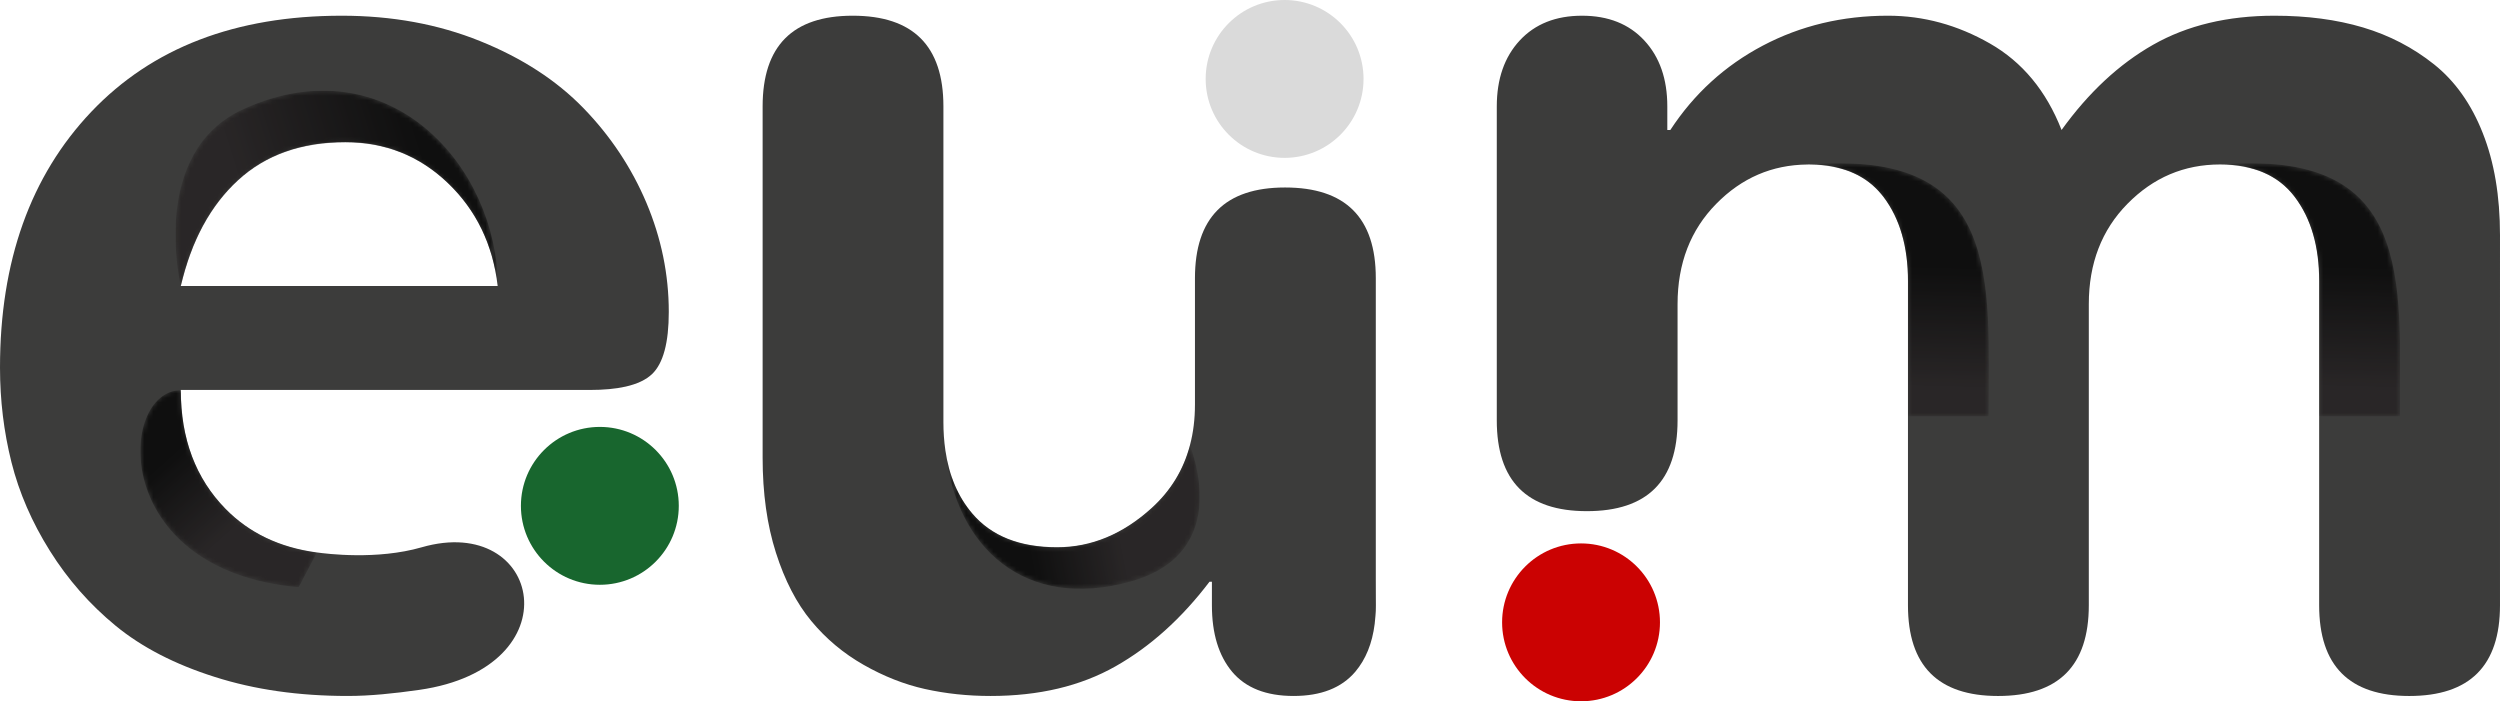 <?xml version="1.0" encoding="utf-8"?>
<!-- Generator: Adobe Illustrator 15.0.0, SVG Export Plug-In . SVG Version: 6.00 Build 0)  -->
<!DOCTYPE svg PUBLIC "-//W3C//DTD SVG 1.1//EN" "http://www.w3.org/Graphics/SVG/1.1/DTD/svg11.dtd">
<svg version="1.1" id="Capa_1" xmlns="http://www.w3.org/2000/svg" xmlns:xlink="http://www.w3.org/1999/xlink" x="0px" y="0px"
	 width="550px" height="154.284px" viewBox="0 0 550 154.284" enable-background="new 0 0 550 154.284" xml:space="preserve">
<g>
	<g>
		<path fill="#3C3C3B" d="M142.213,44.62c-3.284-7.75-7.9-14.691-13.838-20.816c-5.949-6.124-13.522-11.044-22.744-14.761
			c-9.232-3.729-19.389-5.587-30.469-5.587c-23.328,0-41.689,7.048-55.084,21.143C6.698,38.706,0,57.463,0,80.875
			c0,7.187,0.842,14.13,2.523,20.826c1.684,6.697,4.5,13.184,8.451,19.482c3.938,6.3,8.777,11.805,14.492,16.503
			c5.727,4.698,12.974,8.45,21.762,11.232c8.777,2.805,18.525,4.195,29.266,4.195c4.967,0,10.176-0.548,15.696-1.333
			c34.291-4.868,27.021-38.999,0.567-31.372c-9.814,2.83-20.916,1.43-23.089,1.125c-8.182-1.098-14.866-4.301-20.056-9.595
			c-6.557-6.696-9.842-15.404-9.842-26.146h89.936c3.098,0,5.739-0.244,7.924-0.736c2.572-0.584,4.523-1.508,5.844-2.781
			c2.443-2.349,3.659-6.896,3.659-13.639C147.134,60.385,145.486,52.391,142.213,44.62 M39.772,62.921
			c2.303-9.935,6.499-17.694,12.576-23.281c6.066-5.587,13.943-8.38,23.609-8.38c8.777,0,16.304,2.992,22.557,8.977
			c6.253,5.983,9.911,13.545,10.975,22.685H39.772z"/>
		<path fill="#3C3C3B" d="M282.713,41.247c-13.207,0-19.822,6.65-19.822,19.951v27.799c0,3.19-0.363,6.171-1.1,8.941
			c-1.414,5.399-4.219,9.992-8.402,13.802c-6.347,5.762-13.289,8.649-20.828,8.649c-8.25,0-14.48-2.478-18.688-7.456
			c-3.133-3.683-5.096-8.322-5.902-13.92v-0.036c-0.28-1.929-0.421-3.973-0.421-6.123V23.407c0-13.301-6.649-19.951-19.95-19.951
			c-13.219,0-19.822,6.65-19.822,19.951v77.288c0,7.809,0.971,14.774,2.922,20.886c1.952,6.125,4.547,11.139,7.784,15.042
			s7.071,7.117,11.513,9.643c4.429,2.524,8.929,4.3,13.498,5.317c4.57,1.017,9.385,1.531,14.434,1.531
			c10.648,0,19.8-2.174,27.479-6.521c7.666-4.336,14.562-10.554,20.687-18.618h0.525v5.189c0,6.206,1.484,11.08,4.453,14.633
			c2.98,3.541,7.48,5.317,13.512,5.317c6.029,0,10.553-1.776,13.568-5.317c2.314-2.735,3.74-6.242,4.277-10.543
			c0.07-0.549,0.127-1.121,0.164-1.706c0.057-0.771,0.082-1.565,0.082-2.384V61.198C302.676,47.897,296.023,41.247,282.713,41.247"
			/>
		<path fill="#3C3C3B" d="M546.201,29.262c-2.523-6.393-6.09-11.418-10.705-15.1c-4.617-3.681-9.83-6.393-15.627-8.122
			c-5.809-1.73-12.307-2.583-19.494-2.583c-10.285,0-19.18,2.127-26.672,6.381c-7.504,4.254-14.211,10.507-20.16,18.758
			c-3.365-8.602-8.625-14.949-15.766-19.027c-7.131-4.079-14.609-6.112-22.418-6.112c-10.016,0-19.201,2.185-27.535,6.58
			c-8.332,4.394-15.123,10.577-20.348,18.56h-0.666v-5.189c0-6.031-1.684-10.869-5.061-14.504
			c-3.367-3.634-7.936-5.446-13.699-5.446c-5.771,0-10.33,1.812-13.707,5.446c-3.367,3.635-5.049,8.474-5.049,14.504v69.097
			c0,13.3,6.602,19.95,19.82,19.95c13.301,0,19.951-6.65,19.951-19.95V66.909c0-8.953,2.84-16.316,8.52-22.078
			c5.588-5.691,12.271-8.566,20.033-8.637c0.104-0.012,0.209-0.012,0.314-0.012c0.586,0,1.156,0.012,1.719,0.047
			c6.219,0.338,10.975,2.501,14.258,6.51c0.164,0.176,0.316,0.374,0.457,0.561c3.588,4.746,5.387,10.928,5.387,18.561v71.305
			c0,13.3,6.604,19.95,19.822,19.95c13.301,0,19.963-6.65,19.963-19.95V66.909c0-8.953,2.828-16.316,8.508-22.078
			c5.68-5.773,12.459-8.648,20.359-8.648c7.352,0,12.834,2.373,16.422,7.117c3.6,4.746,5.387,10.928,5.387,18.561v71.305
			c0,13.3,6.615,19.95,19.824,19.95c13.311,0,19.961-6.65,19.961-19.95V51.738C550,43.136,548.738,35.645,546.201,29.262"/>
		<path fill="#18662E" d="M149.333,111.286c0,9.591-7.774,17.366-17.365,17.366c-9.59,0-17.366-7.775-17.366-17.366
			s7.776-17.365,17.366-17.365C141.558,93.92,149.333,101.695,149.333,111.286"/>
		<path fill="#DADADA" d="M299.979,17.365c0,9.591-7.775,17.365-17.365,17.365c-9.592,0-17.367-7.774-17.367-17.365
			S273.021,0,282.613,0C292.203,0,299.979,7.774,299.979,17.365"/>
		<path fill="#CB0202" d="M365.193,136.918c0,9.591-7.773,17.365-17.365,17.365c-9.59,0-17.365-7.774-17.365-17.365
			s7.775-17.365,17.365-17.365C357.42,119.553,365.193,127.328,365.193,136.918"/>
		<g opacity="0.75">
			<g>
				<defs>
					<rect id="SVGID_1_" x="302.594" y="127.402" width="0.082" height="8.146"/>
				</defs>
				<clipPath id="SVGID_2_">
					<use xlink:href="#SVGID_1_"  overflow="visible"/>
				</clipPath>
				<g clip-path="url(#SVGID_2_)">
					<defs>
						<path id="SVGID_3_" d="M302.676,133.164c0,0.818-0.023,1.612-0.082,2.384c0.035-2.77,0.082-5.505,0.082-8.146V133.164z"/>
					</defs>
					<clipPath id="SVGID_4_">
						<use xlink:href="#SVGID_3_"  overflow="visible"/>
					</clipPath>
					
						<linearGradient id="SVGID_5_" gradientUnits="userSpaceOnUse" x1="9710.484" y1="-198.242" x2="9711.651" y2="-198.242" gradientTransform="matrix(0.07 0 0 -0.07 -377.212 117.596)">
						<stop  offset="0" style="stop-color:#231F20"/>
						<stop  offset="1" style="stop-color:#000000"/>
					</linearGradient>
					<rect x="302.594" y="127.402" clip-path="url(#SVGID_4_)" fill="url(#SVGID_5_)" width="0.082" height="8.146"/>
				</g>
			</g>
		</g>
		<g opacity="0.75">
			<g>
				<defs>
					<rect id="SVGID_6_" x="38.604" y="19.955" width="70.905" height="43.027"/>
				</defs>
				<clipPath id="SVGID_7_">
					<use xlink:href="#SVGID_6_"  overflow="visible"/>
				</clipPath>
				<g clip-path="url(#SVGID_7_)">
					<defs>
						<path id="SVGID_8_" d="M109.51,62.981c-1.064-9.138-4.723-16.701-10.975-22.684c-6.254-5.984-13.779-8.977-22.558-8.977
							c-9.665,0-17.542,2.794-23.608,8.379c-6.078,5.588-10.273,13.348-12.576,23.281c0,0-7.199-29.496,13.832-39.002
							C85.594,9.531,109.51,36.651,109.51,62.981"/>
					</defs>
					<clipPath id="SVGID_9_">
						<use xlink:href="#SVGID_8_"  overflow="visible"/>
					</clipPath>
					<defs>
						<filter id="Adobe_OpacityMaskFilter" filterUnits="userSpaceOnUse" x="17.319" y="-12.45" width="107.466" height="97.413">
							<feColorMatrix  type="matrix" values="1 0 0 0 0  0 1 0 0 0  0 0 1 0 0  0 0 0 1 0"/>
						</filter>
					</defs>
					<mask maskUnits="userSpaceOnUse" x="17.319" y="-12.45" width="107.466" height="97.413" id="SVGID_10_">
						<g filter="url(#Adobe_OpacityMaskFilter)">
							
								<linearGradient id="SVGID_11_" gradientUnits="userSpaceOnUse" x1="-665.173" y1="122.175" x2="-664.005" y2="122.175" gradientTransform="matrix(33.29 -10.452 -10.452 -33.29 23473.699 -2842.954)">
								<stop  offset="0" style="stop-color:#000000"/>
								<stop  offset="1" style="stop-color:#FFFFFF"/>
							</linearGradient>
							<polygon clip-path="url(#SVGID_9_)" fill="url(#SVGID_11_)" points="17.319,14.327 102.609,-12.45 124.785,58.186 
								39.495,84.962 							"/>
						</g>
					</mask>
					
						<linearGradient id="SVGID_12_" gradientUnits="userSpaceOnUse" x1="-665.173" y1="122.175" x2="-664.005" y2="122.175" gradientTransform="matrix(33.29 -10.452 -10.452 -33.29 23473.699 -2842.954)">
						<stop  offset="0" style="stop-color:#231F20"/>
						<stop  offset="1" style="stop-color:#000000"/>
					</linearGradient>
					<polygon clip-path="url(#SVGID_9_)" mask="url(#SVGID_10_)" fill="url(#SVGID_12_)" points="17.319,14.327 102.609,-12.45 
						124.785,58.186 39.495,84.962 					"/>
				</g>
			</g>
		</g>
		<g opacity="0.75">
			<g>
				<defs>
					<rect id="SVGID_13_" x="30.875" y="85.855" width="38.814" height="43.331"/>
				</defs>
				<clipPath id="SVGID_14_">
					<use xlink:href="#SVGID_13_"  overflow="visible"/>
				</clipPath>
				<g clip-path="url(#SVGID_14_)">
					<defs>
						<path id="SVGID_15_" d="M69.69,121.595l-3.986,7.591c-41.937-3.715-39.676-43.332-25.91-43.332
							c0,10.74,3.285,19.447,9.841,26.146C54.825,117.293,61.509,120.496,69.69,121.595"/>
					</defs>
					<clipPath id="SVGID_16_">
						<use xlink:href="#SVGID_15_"  overflow="visible"/>
					</clipPath>
					<defs>
						<filter id="Adobe_OpacityMaskFilter_1_" filterUnits="userSpaceOnUse" x="2.235" y="63.033" width="88.988" height="88.972">
							<feColorMatrix  type="matrix" values="1 0 0 0 0  0 1 0 0 0  0 0 1 0 0  0 0 0 1 0"/>
						</filter>
					</defs>
					<mask maskUnits="userSpaceOnUse" x="2.235" y="63.033" width="88.988" height="88.972" id="SVGID_17_">
						<g filter="url(#Adobe_OpacityMaskFilter_1_)">
							
								<linearGradient id="SVGID_18_" gradientUnits="userSpaceOnUse" x1="-710.057" y1="100.611" x2="-708.889" y2="100.611" gradientTransform="matrix(-12.192 -13.626 -13.626 12.192 -7232.723 -10787.152)">
								<stop  offset="0" style="stop-color:#000000"/>
								<stop  offset="1" style="stop-color:#FFFFFF"/>
							</linearGradient>
							<polygon clip-path="url(#SVGID_16_)" fill="url(#SVGID_18_)" points="44.185,152.005 2.235,105.121 49.272,63.034 
								91.223,109.919 							"/>
						</g>
					</mask>
					
						<linearGradient id="SVGID_19_" gradientUnits="userSpaceOnUse" x1="-710.057" y1="100.611" x2="-708.889" y2="100.611" gradientTransform="matrix(-12.192 -13.626 -13.626 12.192 -7232.723 -10787.152)">
						<stop  offset="0" style="stop-color:#231F20"/>
						<stop  offset="1" style="stop-color:#000000"/>
					</linearGradient>
					<polygon clip-path="url(#SVGID_16_)" mask="url(#SVGID_17_)" fill="url(#SVGID_19_)" points="44.185,152.005 2.235,105.121 
						49.272,63.034 91.223,109.919 					"/>
				</g>
			</g>
		</g>
		<g opacity="0.75">
			<g>
				<defs>
					<rect id="SVGID_20_" x="207.989" y="97.999" width="55.951" height="31.546"/>
				</defs>
				<clipPath id="SVGID_21_">
					<use xlink:href="#SVGID_20_"  overflow="visible"/>
				</clipPath>
				<g clip-path="url(#SVGID_21_)">
					<defs>
						<path id="SVGID_22_" d="M248.917,127.883c-23.372,6.637-38.673-7.352-40.929-28.812c0.806,5.6,2.77,10.238,5.901,13.922
							c4.208,4.979,10.437,7.456,18.688,7.456c7.539,0,14.48-2.888,20.827-8.649c4.184-3.811,6.989-8.403,8.403-13.804
							C265.385,107.897,266.391,122.92,248.917,127.883"/>
					</defs>
					<clipPath id="SVGID_23_">
						<use xlink:href="#SVGID_22_"  overflow="visible"/>
					</clipPath>
					<defs>
						
							<filter id="Adobe_OpacityMaskFilter_2_" filterUnits="userSpaceOnUse" x="201.063" y="86.923" width="72.253" height="58.672">
							<feColorMatrix  type="matrix" values="1 0 0 0 0  0 1 0 0 0  0 0 1 0 0  0 0 0 1 0"/>
						</filter>
					</defs>
					<mask maskUnits="userSpaceOnUse" x="201.063" y="86.923" width="72.253" height="58.672" id="SVGID_24_">
						<g filter="url(#Adobe_OpacityMaskFilter_2_)">
							
								<linearGradient id="SVGID_25_" gradientUnits="userSpaceOnUse" x1="-724.485" y1="137.529" x2="-723.316" y2="137.529" gradientTransform="matrix(-17.013 3.351 3.351 17.013 -12540.66 202.513)">
								<stop  offset="0" style="stop-color:#000000"/>
								<stop  offset="1" style="stop-color:#FFFFFF"/>
							</linearGradient>
							<polygon clip-path="url(#SVGID_23_)" fill="url(#SVGID_25_)" points="273.316,133.157 210.169,145.595 201.063,99.361 
								264.209,86.923 							"/>
						</g>
					</mask>
					
						<linearGradient id="SVGID_26_" gradientUnits="userSpaceOnUse" x1="-724.485" y1="137.529" x2="-723.316" y2="137.529" gradientTransform="matrix(-17.013 3.351 3.351 17.013 -12540.656 202.525)">
						<stop  offset="0" style="stop-color:#231F20"/>
						<stop  offset="1" style="stop-color:#000000"/>
					</linearGradient>
					<polygon clip-path="url(#SVGID_23_)" mask="url(#SVGID_24_)" fill="url(#SVGID_26_)" points="273.316,133.157 210.169,145.595 
						201.063,99.361 264.209,86.923 					"/>
				</g>
			</g>
		</g>
		<g opacity="0.75">
			<g>
				<defs>
					<rect id="SVGID_27_" x="397.641" y="35.922" width="39.916" height="55.694"/>
				</defs>
				<clipPath id="SVGID_28_">
					<use xlink:href="#SVGID_27_"  overflow="visible"/>
				</clipPath>
				<g clip-path="url(#SVGID_28_)">
					<defs>
						<path id="SVGID_29_" d="M437.502,91.616h-17.725V61.919c0-7.634-1.801-13.816-5.389-18.562
							c-0.141-0.186-0.291-0.373-0.455-0.56c-3.285-4.009-8.041-6.172-14.26-6.51c-0.561-0.036-1.133-0.048-1.717-0.048
							c-0.105,0-0.211,0-0.316,0.012C440.709,32.491,437.502,61.569,437.502,91.616"/>
					</defs>
					<clipPath id="SVGID_30_">
						<use xlink:href="#SVGID_29_"  overflow="visible"/>
					</clipPath>
					<defs>
						<filter id="Adobe_OpacityMaskFilter_3_" filterUnits="userSpaceOnUse" x="396.125" y="31.386" width="46.1" height="61.333">
							<feColorMatrix  type="matrix" values="1 0 0 0 0  0 1 0 0 0  0 0 1 0 0  0 0 0 1 0"/>
						</filter>
					</defs>
					<mask maskUnits="userSpaceOnUse" x="396.125" y="31.386" width="46.1" height="61.333" id="SVGID_31_">
						<g filter="url(#Adobe_OpacityMaskFilter_3_)">
							
								<linearGradient id="SVGID_32_" gradientUnits="userSpaceOnUse" x1="-683.873" y1="95.513" x2="-682.704" y2="95.513" gradientTransform="matrix(0.586 -22.853 -22.853 -0.586 3002.101 -15487.529)">
								<stop  offset="0" style="stop-color:#000000"/>
								<stop  offset="1" style="stop-color:#FFFFFF"/>
							</linearGradient>
							<polygon clip-path="url(#SVGID_30_)" fill="url(#SVGID_32_)" points="396.125,91.577 397.668,31.386 442.223,32.529 
								440.68,92.719 							"/>
						</g>
					</mask>
					
						<linearGradient id="SVGID_33_" gradientUnits="userSpaceOnUse" x1="-683.873" y1="95.512" x2="-682.704" y2="95.512" gradientTransform="matrix(0.586 -22.853 -22.853 -0.586 3002.102 -15487.529)">
						<stop  offset="0" style="stop-color:#231F20"/>
						<stop  offset="1" style="stop-color:#000000"/>
					</linearGradient>
					<polygon clip-path="url(#SVGID_30_)" mask="url(#SVGID_31_)" fill="url(#SVGID_33_)" points="396.125,91.577 397.668,31.386 
						442.225,32.529 440.68,92.719 					"/>
				</g>
			</g>
		</g>
		<g opacity="0.75">
			<g>
				<defs>
					<rect id="SVGID_34_" x="488.123" y="35.922" width="39.916" height="55.694"/>
				</defs>
				<clipPath id="SVGID_35_">
					<use xlink:href="#SVGID_34_"  overflow="visible"/>
				</clipPath>
				<g clip-path="url(#SVGID_35_)">
					<defs>
						<path id="SVGID_36_" d="M527.986,91.616H510.26V61.919c0-7.634-1.801-13.816-5.389-18.562
							c-0.139-0.186-0.293-0.373-0.455-0.56c-3.283-4.009-8.041-6.172-14.26-6.51c-0.561-0.036-1.133-0.048-1.717-0.048
							c-0.105,0-0.211,0-0.316,0.012C531.191,32.491,527.986,61.569,527.986,91.616"/>
					</defs>
					<clipPath id="SVGID_37_">
						<use xlink:href="#SVGID_36_"  overflow="visible"/>
					</clipPath>
					<defs>
						
							<filter id="Adobe_OpacityMaskFilter_4_" filterUnits="userSpaceOnUse" x="486.609" y="31.386" width="46.098" height="61.333">
							<feColorMatrix  type="matrix" values="1 0 0 0 0  0 1 0 0 0  0 0 1 0 0  0 0 0 1 0"/>
						</filter>
					</defs>
					<mask maskUnits="userSpaceOnUse" x="486.609" y="31.386" width="46.098" height="61.333" id="SVGID_38_">
						<g filter="url(#Adobe_OpacityMaskFilter_4_)">
							
								<linearGradient id="SVGID_39_" gradientUnits="userSpaceOnUse" x1="-683.858" y1="94.942" x2="-682.69" y2="94.942" gradientTransform="matrix(0.586 -22.853 -22.853 -0.586 3079.523 -15487.529)">
								<stop  offset="0" style="stop-color:#000000"/>
								<stop  offset="1" style="stop-color:#FFFFFF"/>
							</linearGradient>
							<polygon clip-path="url(#SVGID_37_)" fill="url(#SVGID_39_)" points="486.609,91.577 488.152,31.386 532.707,32.529 
								531.164,92.719 							"/>
						</g>
					</mask>
					
						<linearGradient id="SVGID_40_" gradientUnits="userSpaceOnUse" x1="-683.858" y1="94.941" x2="-682.69" y2="94.941" gradientTransform="matrix(0.586 -22.853 -22.853 -0.586 3079.523 -15487.529)">
						<stop  offset="0" style="stop-color:#231F20"/>
						<stop  offset="1" style="stop-color:#000000"/>
					</linearGradient>
					<polygon clip-path="url(#SVGID_37_)" mask="url(#SVGID_38_)" fill="url(#SVGID_40_)" points="486.609,91.577 488.152,31.386 
						532.707,32.529 531.164,92.719 					"/>
				</g>
			</g>
		</g>
	</g>
</g>
</svg>
